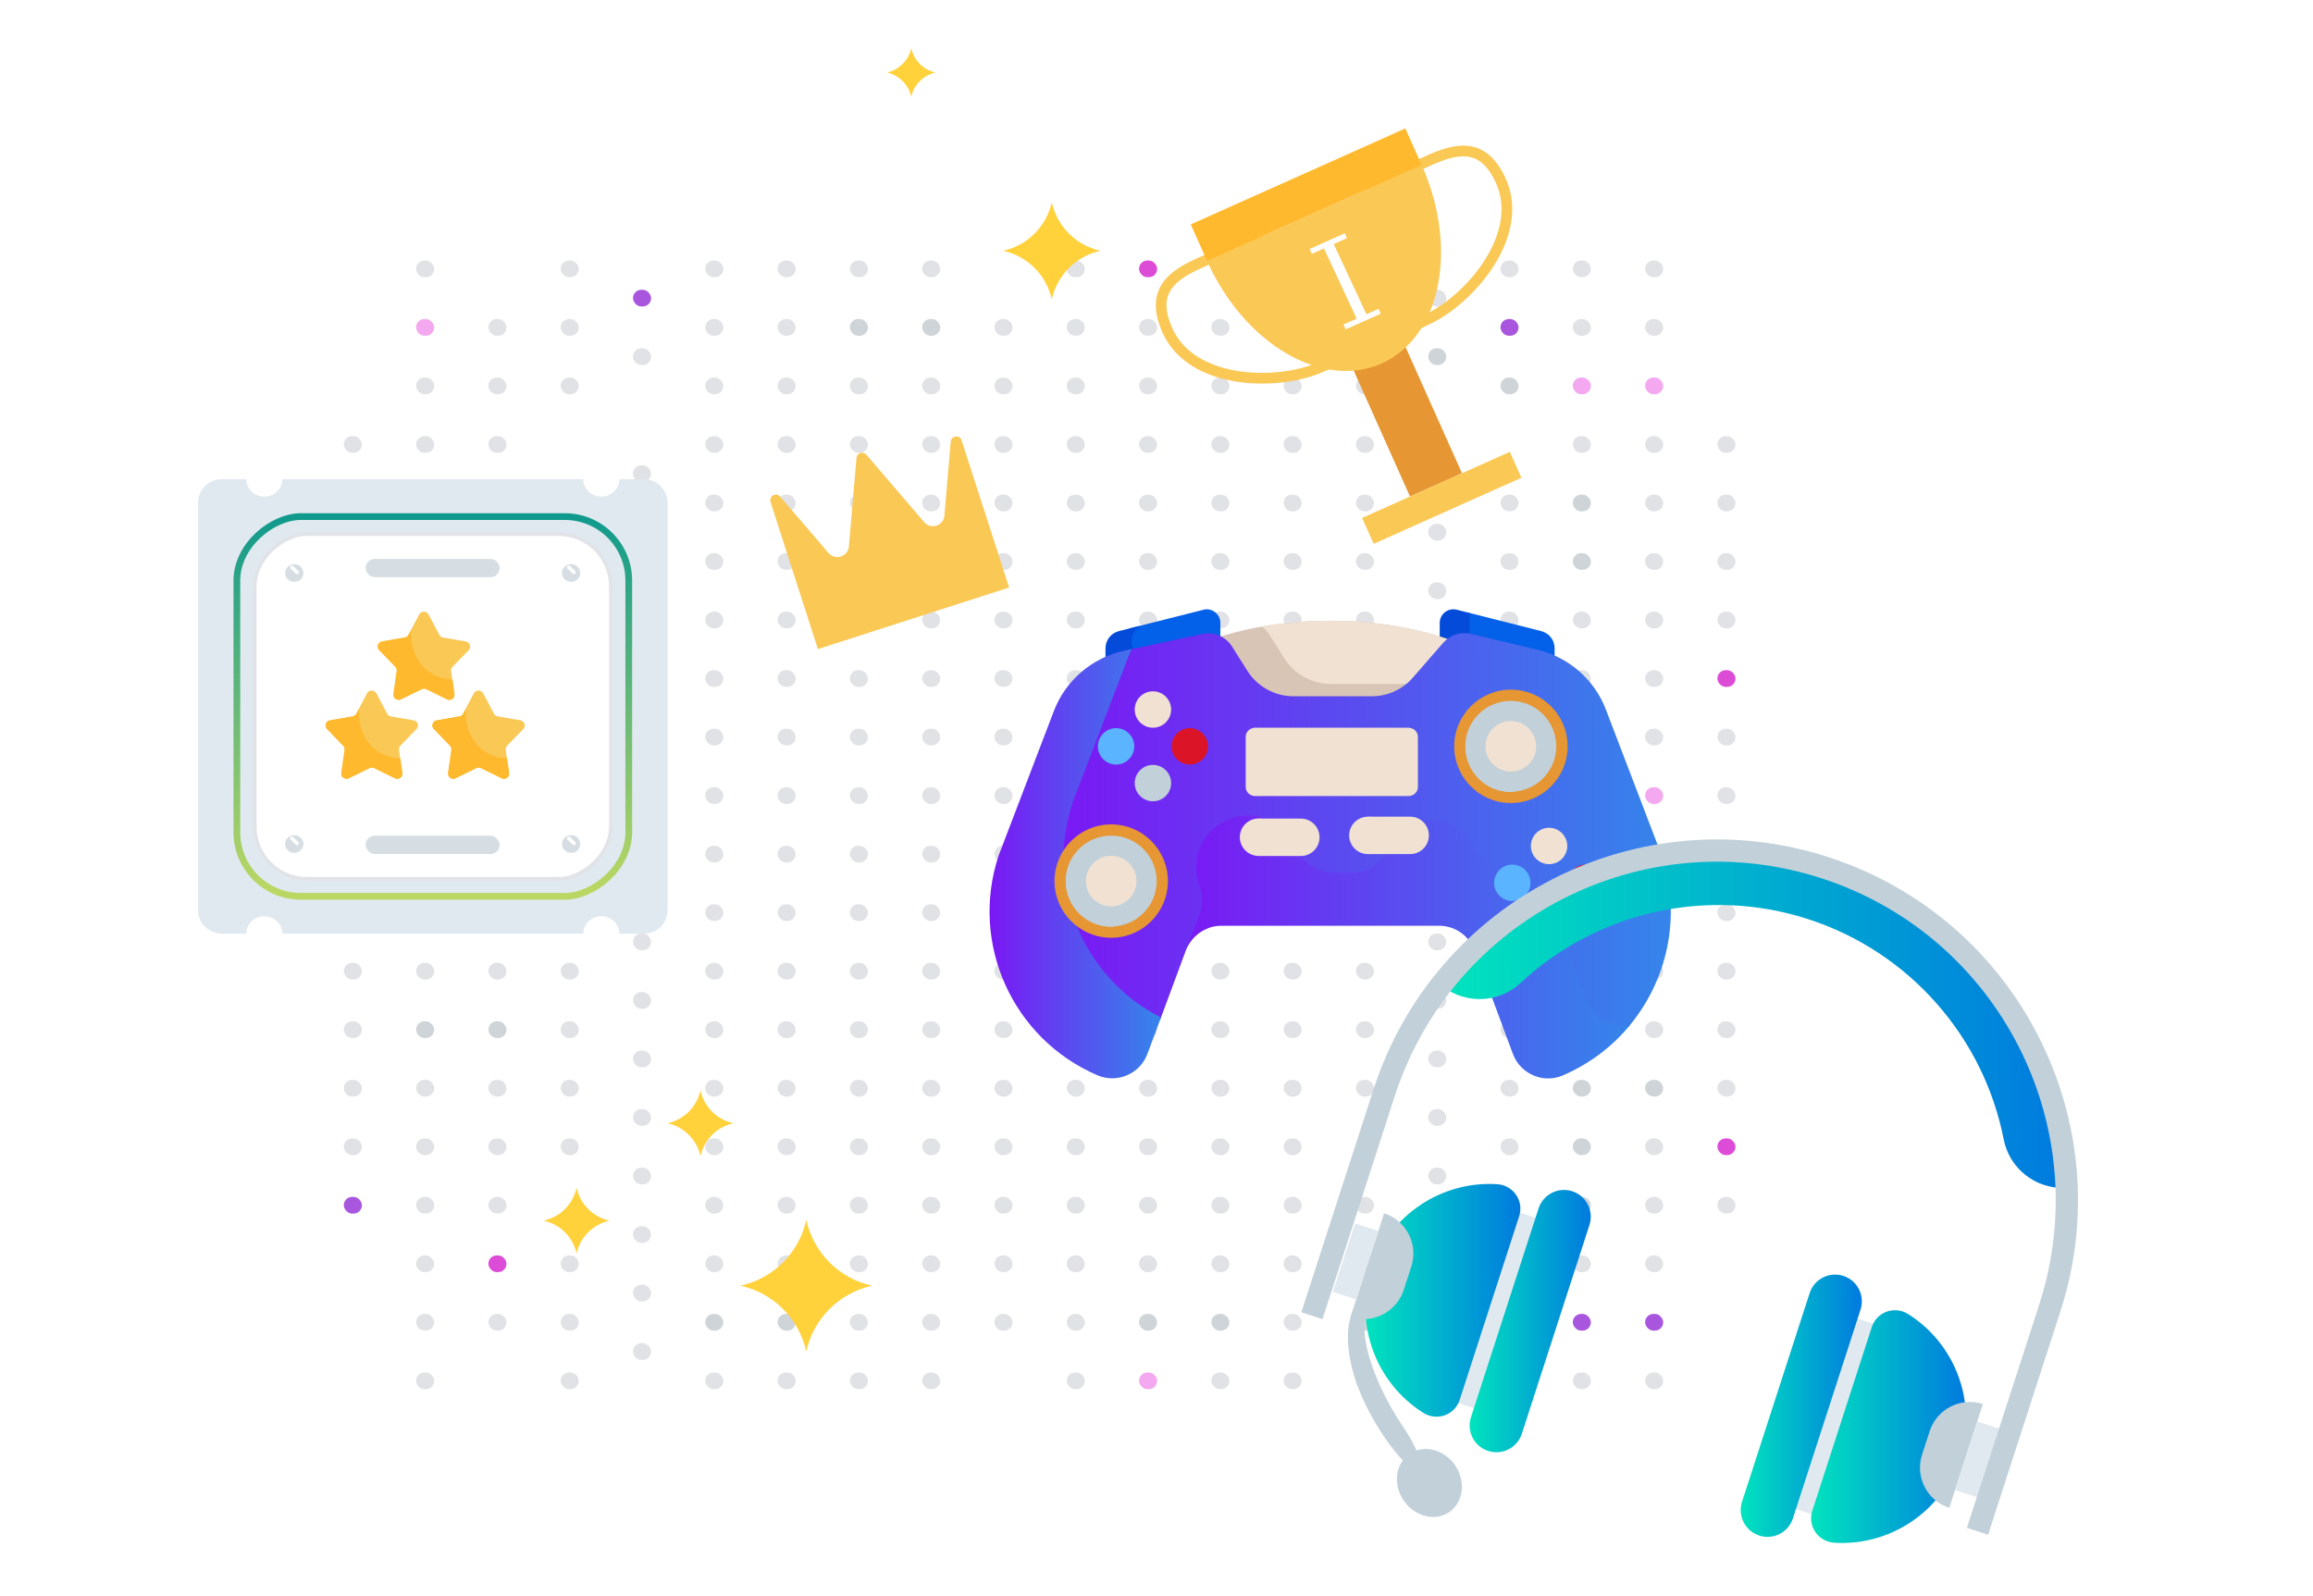 <svg width="432" height="298" viewBox="0 0 432 298" fill="none" xmlns="http://www.w3.org/2000/svg">
<rect x="64.213" y="81.451" width="3.376" height="3.123" rx="1.548" fill="#E1E2E5"/>
<rect x="64.213" y="92.379" width="3.376" height="3.123" rx="1.548" fill="#E1E2E5"/>
<rect x="64.213" y="103.309" width="3.376" height="3.123" rx="1.548" fill="#A856DE"/>
<rect x="64.213" y="114.234" width="3.376" height="3.123" rx="1.548" fill="#E1E2E5"/>
<rect x="64.213" y="125.168" width="3.376" height="3.123" rx="1.548" fill="#E1E2E5"/>
<rect x="64.213" y="136.096" width="3.376" height="3.123" rx="1.548" fill="#E1E2E5"/>
<rect x="64.213" y="147.029" width="3.376" height="3.123" rx="1.548" fill="#E1E2E5"/>
<rect x="64.213" y="157.961" width="3.376" height="3.123" rx="1.548" fill="#E1E2E5"/>
<rect x="64.213" y="168.891" width="3.376" height="3.123" rx="1.548" fill="#E1E2E5"/>
<rect x="64.213" y="179.82" width="3.376" height="3.123" rx="1.548" fill="#E1E2E5"/>
<rect x="64.213" y="190.75" width="3.376" height="3.123" rx="1.548" fill="#E1E2E5"/>
<rect x="64.213" y="201.678" width="3.376" height="3.123" rx="1.548" fill="#E1E2E5"/>
<rect x="64.213" y="212.613" width="3.376" height="3.123" rx="1.548" fill="#E1E2E5"/>
<rect x="64.213" y="223.539" width="3.376" height="3.123" rx="1.548" fill="#A856DE"/>
<rect x="77.715" y="48.654" width="3.376" height="3.123" rx="1.548" fill="#E1E2E5"/>
<rect x="77.715" y="59.584" width="3.376" height="3.123" rx="1.548" fill="#F3A8F0"/>
<rect x="77.715" y="70.514" width="3.376" height="3.123" rx="1.548" fill="#E1E2E5"/>
<rect x="77.715" y="81.451" width="3.376" height="3.123" rx="1.548" fill="#E1E2E5"/>
<rect x="77.715" y="92.379" width="3.376" height="3.123" rx="1.548" fill="#E1E2E5"/>
<rect x="77.715" y="103.309" width="3.376" height="3.123" rx="1.548" fill="#E1E2E5"/>
<rect x="77.715" y="114.234" width="3.376" height="3.123" rx="1.548" fill="#E1E2E5"/>
<rect x="77.715" y="125.168" width="3.376" height="3.123" rx="1.548" fill="#E1E2E5"/>
<rect x="77.715" y="136.096" width="3.376" height="3.123" rx="1.548" fill="#E1E2E5"/>
<rect x="77.715" y="147.029" width="3.376" height="3.123" rx="1.548" fill="#E1E2E5"/>
<rect x="77.715" y="157.961" width="3.376" height="3.123" rx="1.548" fill="#CED4D7"/>
<rect x="77.715" y="168.891" width="3.376" height="3.123" rx="1.548" fill="#E1E2E5"/>
<rect x="77.715" y="179.82" width="3.376" height="3.123" rx="1.548" fill="#E1E2E5"/>
<rect x="77.715" y="190.75" width="3.376" height="3.123" rx="1.548" fill="#CED4D7"/>
<rect x="77.715" y="201.678" width="3.376" height="3.123" rx="1.548" fill="#E1E2E5"/>
<rect x="77.715" y="212.613" width="3.376" height="3.123" rx="1.548" fill="#E1E2E5"/>
<rect x="77.715" y="223.539" width="3.376" height="3.123" rx="1.548" fill="#E1E2E5"/>
<rect x="77.715" y="234.471" width="3.376" height="3.123" rx="1.548" fill="#E1E2E5"/>
<rect x="77.715" y="245.398" width="3.376" height="3.123" rx="1.548" fill="#E1E2E5"/>
<rect x="77.715" y="256.332" width="3.376" height="3.123" rx="1.548" fill="#E1E2E5"/>
<rect x="91.218" y="59.584" width="3.376" height="3.123" rx="1.548" fill="#E1E2E5"/>
<rect x="91.218" y="70.514" width="3.376" height="3.123" rx="1.548" fill="#E1E2E5"/>
<rect x="91.218" y="81.451" width="3.376" height="3.123" rx="1.548" fill="#E1E2E5"/>
<rect x="91.218" y="92.379" width="3.376" height="3.123" rx="1.548" fill="#E1E2E5"/>
<rect x="91.218" y="103.309" width="3.376" height="3.123" rx="1.548" fill="#CED4D7"/>
<rect x="91.218" y="114.234" width="3.376" height="3.123" rx="1.548" fill="#E1E2E5"/>
<rect x="91.218" y="125.168" width="3.376" height="3.123" rx="1.548" fill="#E1E2E5"/>
<rect x="91.218" y="136.096" width="3.376" height="3.123" rx="1.548" fill="#CED4D7"/>
<rect x="91.218" y="147.029" width="3.376" height="3.123" rx="1.548" fill="#CED4D7"/>
<rect x="91.218" y="157.961" width="3.376" height="3.123" rx="1.548" fill="#E1E2E5"/>
<rect x="91.218" y="168.891" width="3.376" height="3.123" rx="1.548" fill="#E1E2E5"/>
<rect x="91.218" y="179.82" width="3.376" height="3.123" rx="1.548" fill="#E1E2E5"/>
<rect x="91.218" y="190.75" width="3.376" height="3.123" rx="1.548" fill="#CED4D7"/>
<rect x="91.218" y="201.678" width="3.376" height="3.123" rx="1.548" fill="#E1E2E5"/>
<rect x="91.218" y="212.613" width="3.376" height="3.123" rx="1.548" fill="#E1E2E5"/>
<rect x="91.218" y="223.539" width="3.376" height="3.123" rx="1.548" fill="#E1E2E5"/>
<rect x="91.218" y="234.471" width="3.376" height="3.123" rx="1.548" fill="#DC4CD7"/>
<rect x="91.218" y="245.398" width="3.376" height="3.123" rx="1.548" fill="#E1E2E5"/>
<rect x="104.718" y="48.654" width="3.376" height="3.123" rx="1.548" fill="#E1E2E5"/>
<rect x="104.718" y="59.584" width="3.376" height="3.123" rx="1.548" fill="#E1E2E5"/>
<rect x="104.718" y="70.514" width="3.376" height="3.123" rx="1.548" fill="#E1E2E5"/>
<rect x="104.718" y="92.379" width="3.376" height="3.123" rx="1.548" fill="#E1E2E5"/>
<rect x="104.718" y="103.309" width="3.376" height="3.123" rx="1.548" fill="#E1E2E5"/>
<rect x="104.718" y="114.234" width="3.376" height="3.123" rx="1.548" fill="#E1E2E5"/>
<rect x="104.718" y="125.168" width="3.376" height="3.123" rx="1.548" fill="#E1E2E5"/>
<rect x="104.718" y="136.096" width="3.376" height="3.123" rx="1.548" fill="#E1E2E5"/>
<rect x="104.718" y="147.029" width="3.376" height="3.123" rx="1.548" fill="#E1E2E5"/>
<rect x="104.718" y="157.961" width="3.376" height="3.123" rx="1.548" fill="#E1E2E5"/>
<rect x="104.718" y="168.891" width="3.376" height="3.123" rx="1.548" fill="#E1E2E5"/>
<rect x="104.718" y="179.82" width="3.376" height="3.123" rx="1.548" fill="#E1E2E5"/>
<rect x="104.718" y="190.75" width="3.376" height="3.123" rx="1.548" fill="#E1E2E5"/>
<rect x="104.718" y="201.678" width="3.376" height="3.123" rx="1.548" fill="#E1E2E5"/>
<rect x="104.718" y="212.613" width="3.376" height="3.123" rx="1.548" fill="#E1E2E5"/>
<rect x="104.718" y="234.471" width="3.376" height="3.123" rx="1.548" fill="#E1E2E5"/>
<rect x="104.718" y="245.398" width="3.376" height="3.123" rx="1.548" fill="#E1E2E5"/>
<rect x="104.718" y="256.332" width="3.376" height="3.123" rx="1.548" fill="#E1E2E5"/>
<rect x="118.225" y="54.121" width="3.376" height="3.123" rx="1.548" fill="#A856DE"/>
<rect x="118.225" y="65.049" width="3.376" height="3.123" rx="1.548" fill="#E1E2E5"/>
<rect x="118.225" y="86.91" width="3.376" height="3.123" rx="1.548" fill="#E1E2E5"/>
<rect x="118.225" y="97.844" width="3.376" height="3.123" rx="1.548" fill="#E1E2E5"/>
<rect x="118.225" y="108.77" width="3.376" height="3.123" rx="1.548" fill="#E1E2E5"/>
<rect x="118.225" y="119.701" width="3.376" height="3.123" rx="1.548" fill="#E1E2E5"/>
<rect x="118.225" y="130.629" width="3.376" height="3.123" rx="1.548" fill="#E1E2E5"/>
<rect x="118.225" y="141.561" width="3.376" height="3.123" rx="1.548" fill="#E1E2E5"/>
<rect x="118.225" y="152.492" width="3.376" height="3.123" rx="1.548" fill="#E1E2E5"/>
<rect x="118.225" y="163.424" width="3.376" height="3.123" rx="1.548" fill="#E1E2E5"/>
<rect x="118.225" y="174.354" width="3.376" height="3.123" rx="1.548" fill="#E1E2E5"/>
<rect x="118.225" y="185.285" width="3.376" height="3.123" rx="1.548" fill="#E1E2E5"/>
<rect x="118.225" y="196.213" width="3.376" height="3.123" rx="1.548" fill="#E1E2E5"/>
<rect x="118.225" y="207.146" width="3.376" height="3.123" rx="1.548" fill="#E1E2E5"/>
<rect x="118.225" y="218.076" width="3.376" height="3.123" rx="1.548" fill="#E1E2E5"/>
<rect x="118.225" y="229.008" width="3.376" height="3.123" rx="1.548" fill="#E1E2E5"/>
<rect x="118.225" y="239.938" width="3.376" height="3.123" rx="1.548" fill="#E1E2E5"/>
<rect x="118.225" y="250.865" width="3.376" height="3.123" rx="1.548" fill="#E1E2E5"/>
<rect x="131.72" y="48.654" width="3.376" height="3.123" rx="1.548" fill="#E1E2E5"/>
<rect x="131.72" y="59.584" width="3.376" height="3.123" rx="1.548" fill="#E1E2E5"/>
<rect x="131.72" y="70.514" width="3.376" height="3.123" rx="1.548" fill="#E1E2E5"/>
<rect x="131.72" y="81.451" width="3.376" height="3.123" rx="1.548" fill="#E1E2E5"/>
<rect x="131.72" y="92.379" width="3.376" height="3.123" rx="1.548" fill="#E1E2E5"/>
<rect x="131.72" y="103.309" width="3.376" height="3.123" rx="1.548" fill="#E1E2E5"/>
<rect x="131.72" y="114.234" width="3.376" height="3.123" rx="1.548" fill="#E1E2E5"/>
<rect x="131.72" y="125.168" width="3.376" height="3.123" rx="1.548" fill="#E1E2E5"/>
<rect x="131.72" y="136.096" width="3.376" height="3.123" rx="1.548" fill="#E1E2E5"/>
<rect x="131.72" y="147.029" width="3.376" height="3.123" rx="1.548" fill="#E1E2E5"/>
<rect x="131.72" y="157.961" width="3.376" height="3.123" rx="1.548" fill="#E1E2E5"/>
<rect x="131.72" y="168.891" width="3.376" height="3.123" rx="1.548" fill="#E1E2E5"/>
<rect x="131.72" y="179.82" width="3.376" height="3.123" rx="1.548" fill="#E1E2E5"/>
<rect x="131.72" y="190.75" width="3.376" height="3.123" rx="1.548" fill="#E1E2E5"/>
<rect x="131.72" y="201.678" width="3.376" height="3.123" rx="1.548" fill="#E1E2E5"/>
<rect x="131.72" y="212.613" width="3.376" height="3.123" rx="1.548" fill="#E1E2E5"/>
<rect x="131.72" y="223.539" width="3.376" height="3.123" rx="1.548" fill="#E1E2E5"/>
<rect x="131.72" y="234.471" width="3.376" height="3.123" rx="1.548" fill="#E1E2E5"/>
<rect x="131.72" y="245.398" width="3.376" height="3.123" rx="1.548" fill="#CED4D7"/>
<rect x="131.72" y="256.332" width="3.376" height="3.123" rx="1.548" fill="#E1E2E5"/>
<rect x="145.228" y="48.654" width="3.376" height="3.123" rx="1.548" fill="#E1E2E5"/>
<rect x="145.228" y="59.584" width="3.376" height="3.123" rx="1.548" fill="#E1E2E5"/>
<rect x="145.228" y="70.514" width="3.376" height="3.123" rx="1.548" fill="#E1E2E5"/>
<rect x="145.228" y="81.451" width="3.376" height="3.123" rx="1.548" fill="#E1E2E5"/>
<rect x="145.228" y="92.379" width="3.376" height="3.123" rx="1.548" fill="#E1E2E5"/>
<rect x="145.228" y="103.309" width="3.376" height="3.123" rx="1.548" fill="#E1E2E5"/>
<rect x="145.228" y="114.234" width="3.376" height="3.123" rx="1.548" fill="#E1E2E5"/>
<rect x="145.228" y="125.168" width="3.376" height="3.123" rx="1.548" fill="#E1E2E5"/>
<rect x="145.228" y="136.096" width="3.376" height="3.123" rx="1.548" fill="#E1E2E5"/>
<rect x="145.228" y="147.029" width="3.376" height="3.123" rx="1.548" fill="#E1E2E5"/>
<rect x="145.228" y="157.961" width="3.376" height="3.123" rx="1.548" fill="#E1E2E5"/>
<rect x="145.228" y="168.891" width="3.376" height="3.123" rx="1.548" fill="#E1E2E5"/>
<rect x="145.228" y="179.82" width="3.376" height="3.123" rx="1.548" fill="#E1E2E5"/>
<rect x="145.228" y="190.75" width="3.376" height="3.123" rx="1.548" fill="#E1E2E5"/>
<rect x="145.228" y="201.678" width="3.376" height="3.123" rx="1.548" fill="#E1E2E5"/>
<rect x="145.228" y="212.613" width="3.376" height="3.123" rx="1.548" fill="#E1E2E5"/>
<rect x="145.228" y="223.539" width="3.376" height="3.123" rx="1.548" fill="#E1E2E5"/>
<rect x="145.228" y="234.471" width="3.376" height="3.123" rx="1.548" fill="#E1E2E5"/>
<rect x="145.228" y="245.398" width="3.376" height="3.123" rx="1.548" fill="#CED4D7"/>
<rect x="145.228" y="256.332" width="3.376" height="3.123" rx="1.548" fill="#E1E2E5"/>
<rect x="158.728" y="48.654" width="3.376" height="3.123" rx="1.548" fill="#E1E2E5"/>
<rect x="158.728" y="59.584" width="3.376" height="3.123" rx="1.548" fill="#CED4D7"/>
<rect x="158.728" y="70.514" width="3.376" height="3.123" rx="1.548" fill="#E1E2E5"/>
<rect x="158.728" y="81.451" width="3.376" height="3.123" rx="1.548" fill="#E1E2E5"/>
<rect x="158.728" y="92.379" width="3.376" height="3.123" rx="1.548" fill="#E1E2E5"/>
<rect x="158.728" y="103.309" width="3.376" height="3.123" rx="1.548" fill="#E1E2E5"/>
<rect x="158.728" y="114.234" width="3.376" height="3.123" rx="1.548" fill="#E1E2E5"/>
<rect x="158.728" y="125.168" width="3.376" height="3.123" rx="1.548" fill="#E1E2E5"/>
<rect x="158.728" y="136.096" width="3.376" height="3.123" rx="1.548" fill="#E1E2E5"/>
<rect x="158.728" y="147.029" width="3.376" height="3.123" rx="1.548" fill="#E1E2E5"/>
<rect x="158.728" y="157.961" width="3.376" height="3.123" rx="1.548" fill="#E1E2E5"/>
<rect x="158.728" y="168.891" width="3.376" height="3.123" rx="1.548" fill="#E1E2E5"/>
<rect x="158.728" y="179.82" width="3.376" height="3.123" rx="1.548" fill="#E1E2E5"/>
<rect x="158.728" y="190.75" width="3.376" height="3.123" rx="1.548" fill="#E1E2E5"/>
<rect x="158.728" y="201.678" width="3.376" height="3.123" rx="1.548" fill="#E1E2E5"/>
<rect x="158.728" y="212.613" width="3.376" height="3.123" rx="1.548" fill="#E1E2E5"/>
<rect x="158.728" y="223.539" width="3.376" height="3.123" rx="1.548" fill="#E1E2E5"/>
<rect x="158.728" y="234.471" width="3.376" height="3.123" rx="1.548" fill="#E1E2E5"/>
<rect x="158.728" y="245.398" width="3.376" height="3.123" rx="1.548" fill="#E1E2E5"/>
<rect x="158.728" y="256.332" width="3.376" height="3.123" rx="1.548" fill="#E1E2E5"/>
<rect x="172.23" y="48.654" width="3.376" height="3.123" rx="1.548" fill="#E1E2E5"/>
<rect x="172.23" y="59.584" width="3.376" height="3.123" rx="1.548" fill="#CED4D7"/>
<rect x="172.23" y="70.514" width="3.376" height="3.123" rx="1.548" fill="#E1E2E5"/>
<rect x="172.23" y="81.451" width="3.376" height="3.123" rx="1.548" fill="#E1E2E5"/>
<rect x="172.23" y="92.379" width="3.376" height="3.123" rx="1.548" fill="#E1E2E5"/>
<rect x="172.23" y="103.309" width="3.376" height="3.123" rx="1.548" fill="#E1E2E5"/>
<rect x="172.23" y="114.234" width="3.376" height="3.123" rx="1.548" fill="#E1E2E5"/>
<rect x="172.23" y="125.168" width="3.376" height="3.123" rx="1.548" fill="#E1E2E5"/>
<rect x="172.23" y="136.096" width="3.376" height="3.123" rx="1.548" fill="#E1E2E5"/>
<rect x="172.23" y="147.029" width="3.376" height="3.123" rx="1.548" fill="#E1E2E5"/>
<rect x="172.23" y="157.961" width="3.376" height="3.123" rx="1.548" fill="#E1E2E5"/>
<rect x="172.23" y="168.891" width="3.376" height="3.123" rx="1.548" fill="#E1E2E5"/>
<rect x="172.23" y="179.82" width="3.376" height="3.123" rx="1.548" fill="#E1E2E5"/>
<rect x="172.23" y="190.75" width="3.376" height="3.123" rx="1.548" fill="#E1E2E5"/>
<rect x="172.23" y="201.678" width="3.376" height="3.123" rx="1.548" fill="#E1E2E5"/>
<rect x="172.23" y="212.613" width="3.376" height="3.123" rx="1.548" fill="#E1E2E5"/>
<rect x="172.23" y="223.539" width="3.376" height="3.123" rx="1.548" fill="#E1E2E5"/>
<rect x="172.23" y="234.471" width="3.376" height="3.123" rx="1.548" fill="#E1E2E5"/>
<rect x="172.23" y="245.398" width="3.376" height="3.123" rx="1.548" fill="#E1E2E5"/>
<rect x="172.23" y="256.332" width="3.376" height="3.123" rx="1.548" fill="#E1E2E5"/>
<rect x="185.732" y="59.584" width="3.376" height="3.123" rx="1.548" fill="#E1E2E5"/>
<rect x="185.732" y="70.514" width="3.376" height="3.123" rx="1.548" fill="#E1E2E5"/>
<rect x="185.732" y="81.451" width="3.376" height="3.123" rx="1.548" fill="#E1E2E5"/>
<rect x="185.732" y="92.379" width="3.376" height="3.123" rx="1.548" fill="#E1E2E5"/>
<rect x="185.732" y="103.309" width="3.376" height="3.123" rx="1.548" fill="#E1E2E5"/>
<rect x="185.732" y="114.234" width="3.376" height="3.123" rx="1.548" fill="#E1E2E5"/>
<rect x="185.732" y="125.168" width="3.376" height="3.123" rx="1.548" fill="#E1E2E5"/>
<rect x="185.732" y="136.096" width="3.376" height="3.123" rx="1.548" fill="#E1E2E5"/>
<rect x="185.732" y="147.029" width="3.376" height="3.123" rx="1.548" fill="#E1E2E5"/>
<rect x="185.732" y="157.961" width="3.376" height="3.123" rx="1.548" fill="#E1E2E5"/>
<rect x="185.732" y="168.891" width="3.376" height="3.123" rx="1.548" fill="#E1E2E5"/>
<rect x="185.732" y="179.82" width="3.376" height="3.123" rx="1.548" fill="#E1E2E5"/>
<rect x="185.732" y="190.75" width="3.376" height="3.123" rx="1.548" fill="#E1E2E5"/>
<rect x="185.732" y="201.678" width="3.376" height="3.123" rx="1.548" fill="#E1E2E5"/>
<rect x="185.732" y="212.613" width="3.376" height="3.123" rx="1.548" fill="#E1E2E5"/>
<rect x="185.732" y="223.539" width="3.376" height="3.123" rx="1.548" fill="#E1E2E5"/>
<rect x="185.732" y="234.471" width="3.376" height="3.123" rx="1.548" fill="#E1E2E5"/>
<rect x="185.732" y="245.398" width="3.376" height="3.123" rx="1.548" fill="#E1E2E5"/>
<rect x="199.235" y="48.654" width="3.376" height="3.123" rx="1.548" fill="#E1E2E5"/>
<rect x="199.235" y="59.584" width="3.376" height="3.123" rx="1.548" fill="#E1E2E5"/>
<rect x="199.235" y="70.514" width="3.376" height="3.123" rx="1.548" fill="#E1E2E5"/>
<rect x="199.235" y="81.451" width="3.376" height="3.123" rx="1.548" fill="#E1E2E5"/>
<rect x="199.235" y="92.379" width="3.376" height="3.123" rx="1.548" fill="#E1E2E5"/>
<rect x="199.235" y="103.309" width="3.376" height="3.123" rx="1.548" fill="#E1E2E5"/>
<rect x="199.235" y="114.234" width="3.376" height="3.123" rx="1.548" fill="#E1E2E5"/>
<rect x="199.235" y="125.168" width="3.376" height="3.123" rx="1.548" fill="#E1E2E5"/>
<rect x="199.235" y="136.096" width="3.376" height="3.123" rx="1.548" fill="#E1E2E5"/>
<rect x="199.235" y="147.029" width="3.376" height="3.123" rx="1.548" fill="#E1E2E5"/>
<rect x="199.235" y="157.961" width="3.376" height="3.123" rx="1.548" fill="#E1E2E5"/>
<rect x="199.235" y="168.891" width="3.376" height="3.123" rx="1.548" fill="#E1E2E5"/>
<rect x="199.235" y="179.82" width="3.376" height="3.123" rx="1.548" fill="#E1E2E5"/>
<rect x="199.235" y="190.75" width="3.376" height="3.123" rx="1.548" fill="#E1E2E5"/>
<rect x="199.235" y="201.678" width="3.376" height="3.123" rx="1.548" fill="#E1E2E5"/>
<rect x="199.235" y="212.613" width="3.376" height="3.123" rx="1.548" fill="#E1E2E5"/>
<rect x="199.235" y="223.539" width="3.376" height="3.123" rx="1.548" fill="#E1E2E5"/>
<rect x="199.235" y="234.471" width="3.376" height="3.123" rx="1.548" fill="#E1E2E5"/>
<rect x="199.235" y="245.398" width="3.376" height="3.123" rx="1.548" fill="#E1E2E5"/>
<rect x="199.235" y="256.332" width="3.376" height="3.123" rx="1.548" fill="#E1E2E5"/>
<rect x="212.741" y="48.654" width="3.376" height="3.123" rx="1.548" fill="#DC4CD7"/>
<rect x="212.741" y="59.584" width="3.376" height="3.123" rx="1.548" fill="#E1E2E5"/>
<rect x="212.741" y="70.514" width="3.376" height="3.123" rx="1.548" fill="#E1E2E5"/>
<rect x="212.741" y="81.451" width="3.376" height="3.123" rx="1.548" fill="#E1E2E5"/>
<rect x="212.741" y="92.379" width="3.376" height="3.123" rx="1.548" fill="#E1E2E5"/>
<rect x="212.741" y="103.309" width="3.376" height="3.123" rx="1.548" fill="#E1E2E5"/>
<rect x="212.741" y="114.234" width="3.376" height="3.123" rx="1.548" fill="#E1E2E5"/>
<rect x="212.741" y="125.168" width="3.376" height="3.123" rx="1.548" fill="#E1E2E5"/>
<rect x="212.741" y="136.096" width="3.376" height="3.123" rx="1.548" fill="#E1E2E5"/>
<rect x="212.741" y="147.029" width="3.376" height="3.123" rx="1.548" fill="#E1E2E5"/>
<rect x="212.741" y="157.961" width="3.376" height="3.123" rx="1.548" fill="#E1E2E5"/>
<rect x="212.741" y="168.891" width="3.376" height="3.123" rx="1.548" fill="#E1E2E5"/>
<rect x="212.741" y="179.82" width="3.376" height="3.123" rx="1.548" fill="#E1E2E5"/>
<rect x="212.741" y="190.75" width="3.376" height="3.123" rx="1.548" fill="#E1E2E5"/>
<rect x="212.741" y="201.678" width="3.376" height="3.123" rx="1.548" fill="#E1E2E5"/>
<rect x="212.741" y="212.613" width="3.376" height="3.123" rx="1.548" fill="#E1E2E5"/>
<rect x="212.741" y="223.539" width="3.376" height="3.123" rx="1.548" fill="#E1E2E5"/>
<rect x="212.741" y="234.471" width="3.376" height="3.123" rx="1.548" fill="#E1E2E5"/>
<rect x="212.741" y="245.398" width="3.376" height="3.123" rx="1.548" fill="#CED4D7"/>
<rect x="212.741" y="256.332" width="3.376" height="3.123" rx="1.548" fill="#F3A8F0"/>
<rect x="226.243" y="48.654" width="3.376" height="3.123" rx="1.548" fill="#E1E2E5"/>
<rect x="226.243" y="59.584" width="3.376" height="3.123" rx="1.548" fill="#E1E2E5"/>
<rect x="226.243" y="70.514" width="3.376" height="3.123" rx="1.548" fill="#E1E2E5"/>
<rect x="226.243" y="81.451" width="3.376" height="3.123" rx="1.548" fill="#E1E2E5"/>
<rect x="226.243" y="92.379" width="3.376" height="3.123" rx="1.548" fill="#E1E2E5"/>
<rect x="226.243" y="103.309" width="3.376" height="3.123" rx="1.548" fill="#E1E2E5"/>
<rect x="226.243" y="114.234" width="3.376" height="3.123" rx="1.548" fill="#E1E2E5"/>
<rect x="226.243" y="125.168" width="3.376" height="3.123" rx="1.548" fill="#E1E2E5"/>
<rect x="226.243" y="136.096" width="3.376" height="3.123" rx="1.548" fill="#E1E2E5"/>
<rect x="226.243" y="147.029" width="3.376" height="3.123" rx="1.548" fill="#E1E2E5"/>
<rect x="226.243" y="157.961" width="3.376" height="3.123" rx="1.548" fill="#E1E2E5"/>
<rect x="226.243" y="168.891" width="3.376" height="3.123" rx="1.548" fill="#E1E2E5"/>
<rect x="226.243" y="179.82" width="3.376" height="3.123" rx="1.548" fill="#E1E2E5"/>
<rect x="226.243" y="190.75" width="3.376" height="3.123" rx="1.548" fill="#E1E2E5"/>
<rect x="226.243" y="201.678" width="3.376" height="3.123" rx="1.548" fill="#E1E2E5"/>
<rect x="226.243" y="212.613" width="3.376" height="3.123" rx="1.548" fill="#E1E2E5"/>
<rect x="226.243" y="223.539" width="3.376" height="3.123" rx="1.548" fill="#E1E2E5"/>
<rect x="226.243" y="234.471" width="3.376" height="3.123" rx="1.548" fill="#E1E2E5"/>
<rect x="226.243" y="245.398" width="3.376" height="3.123" rx="1.548" fill="#CED4D7"/>
<rect x="226.243" y="256.332" width="3.376" height="3.123" rx="1.548" fill="#E1E2E5"/>
<rect x="239.742" y="48.654" width="3.376" height="3.123" rx="1.548" fill="#E1E2E5"/>
<rect x="239.742" y="59.584" width="3.376" height="3.123" rx="1.548" fill="#CED4D7"/>
<rect x="239.742" y="70.514" width="3.376" height="3.123" rx="1.548" fill="#E1E2E5"/>
<rect x="239.742" y="81.451" width="3.376" height="3.123" rx="1.548" fill="#E1E2E5"/>
<rect x="239.742" y="92.379" width="3.376" height="3.123" rx="1.548" fill="#E1E2E5"/>
<rect x="239.742" y="103.309" width="3.376" height="3.123" rx="1.548" fill="#E1E2E5"/>
<rect x="239.742" y="114.234" width="3.376" height="3.123" rx="1.548" fill="#E1E2E5"/>
<rect x="239.742" y="125.168" width="3.376" height="3.123" rx="1.548" fill="#E1E2E5"/>
<rect x="239.742" y="136.096" width="3.376" height="3.123" rx="1.548" fill="#E1E2E5"/>
<rect x="239.742" y="147.029" width="3.376" height="3.123" rx="1.548" fill="#E1E2E5"/>
<rect x="239.742" y="157.961" width="3.376" height="3.123" rx="1.548" fill="#E1E2E5"/>
<rect x="239.742" y="168.891" width="3.376" height="3.123" rx="1.548" fill="#E1E2E5"/>
<rect x="239.742" y="179.82" width="3.376" height="3.123" rx="1.548" fill="#E1E2E5"/>
<rect x="239.742" y="190.75" width="3.376" height="3.123" rx="1.548" fill="#E1E2E5"/>
<rect x="239.742" y="201.678" width="3.376" height="3.123" rx="1.548" fill="#E1E2E5"/>
<rect x="239.742" y="212.613" width="3.376" height="3.123" rx="1.548" fill="#E1E2E5"/>
<rect x="239.742" y="223.539" width="3.376" height="3.123" rx="1.548" fill="#E1E2E5"/>
<rect x="239.742" y="234.471" width="3.376" height="3.123" rx="1.548" fill="#E1E2E5"/>
<rect x="239.742" y="245.398" width="3.376" height="3.123" rx="1.548" fill="#E1E2E5"/>
<rect x="239.742" y="256.332" width="3.376" height="3.123" rx="1.548" fill="#E1E2E5"/>
<rect x="253.248" y="48.654" width="3.376" height="3.123" rx="1.548" fill="#E1E2E5"/>
<rect x="253.248" y="59.584" width="3.376" height="3.123" rx="1.548" fill="#E1E2E5"/>
<rect x="253.248" y="70.514" width="3.376" height="3.123" rx="1.548" fill="#E1E2E5"/>
<rect x="253.248" y="81.451" width="3.376" height="3.123" rx="1.548" fill="#E1E2E5"/>
<rect x="253.248" y="92.379" width="3.376" height="3.123" rx="1.548" fill="#E1E2E5"/>
<rect x="253.248" y="103.309" width="3.376" height="3.123" rx="1.548" fill="#E1E2E5"/>
<rect x="253.248" y="114.234" width="3.376" height="3.123" rx="1.548" fill="#E1E2E5"/>
<rect x="253.248" y="125.168" width="3.376" height="3.123" rx="1.548" fill="#E1E2E5"/>
<rect x="253.248" y="136.096" width="3.376" height="3.123" rx="1.548" fill="#E1E2E5"/>
<rect x="253.248" y="147.029" width="3.376" height="3.123" rx="1.548" fill="#E1E2E5"/>
<rect x="253.248" y="157.961" width="3.376" height="3.123" rx="1.548" fill="#E1E2E5"/>
<rect x="253.248" y="168.891" width="3.376" height="3.123" rx="1.548" fill="#E1E2E5"/>
<rect x="253.248" y="179.82" width="3.376" height="3.123" rx="1.548" fill="#E1E2E5"/>
<rect x="253.248" y="190.75" width="3.376" height="3.123" rx="1.548" fill="#E1E2E5"/>
<rect x="253.248" y="201.678" width="3.376" height="3.123" rx="1.548" fill="#E1E2E5"/>
<rect x="253.248" y="212.613" width="3.376" height="3.123" rx="1.548" fill="#E1E2E5"/>
<rect x="253.248" y="223.539" width="3.376" height="3.123" rx="1.548" fill="#E1E2E5"/>
<rect x="253.248" y="234.471" width="3.376" height="3.123" rx="1.548" fill="#E1E2E5"/>
<rect x="253.248" y="245.398" width="3.376" height="3.123" rx="1.548" fill="#CED4D7"/>
<rect x="253.248" y="256.332" width="3.376" height="3.123" rx="1.548" fill="#E1E2E5"/>
<rect x="266.746" y="54.121" width="3.376" height="3.123" rx="1.548" fill="#E1E2E5"/>
<rect x="266.746" y="65.049" width="3.376" height="3.123" rx="1.548" fill="#CED4D7"/>
<rect x="266.746" y="86.91" width="3.376" height="3.123" rx="1.548" fill="#E1E2E5"/>
<rect x="266.746" y="97.844" width="3.376" height="3.123" rx="1.548" fill="#E1E2E5"/>
<rect x="266.746" y="108.77" width="3.376" height="3.123" rx="1.548" fill="#E1E2E5"/>
<rect x="266.746" y="119.701" width="3.376" height="3.123" rx="1.548" fill="#E1E2E5"/>
<rect x="266.746" y="130.629" width="3.376" height="3.123" rx="1.548" fill="#E1E2E5"/>
<rect x="266.746" y="141.561" width="3.376" height="3.123" rx="1.548" fill="#E1E2E5"/>
<rect x="266.746" y="152.492" width="3.376" height="3.123" rx="1.548" fill="#E1E2E5"/>
<rect x="266.746" y="163.424" width="3.376" height="3.123" rx="1.548" fill="#E1E2E5"/>
<rect x="266.746" y="174.354" width="3.376" height="3.123" rx="1.548" fill="#E1E2E5"/>
<rect x="266.746" y="185.285" width="3.376" height="3.123" rx="1.548" fill="#E1E2E5"/>
<rect x="266.746" y="196.213" width="3.376" height="3.123" rx="1.548" fill="#E1E2E5"/>
<rect x="266.746" y="207.146" width="3.376" height="3.123" rx="1.548" fill="#E1E2E5"/>
<rect x="266.746" y="218.076" width="3.376" height="3.123" rx="1.548" fill="#E1E2E5"/>
<rect x="266.746" y="229.008" width="3.376" height="3.123" rx="1.548" fill="#E1E2E5"/>
<rect x="266.746" y="239.938" width="3.376" height="3.123" rx="1.548" fill="#CED4D7"/>
<rect x="266.746" y="250.865" width="3.376" height="3.123" rx="1.548" fill="#E1E2E5"/>
<rect x="280.247" y="48.654" width="3.376" height="3.123" rx="1.548" fill="#E1E2E5"/>
<rect x="280.247" y="59.584" width="3.376" height="3.123" rx="1.548" fill="#A856DE"/>
<rect x="280.247" y="70.514" width="3.376" height="3.123" rx="1.548" fill="#CED4D7"/>
<rect x="280.247" y="92.379" width="3.376" height="3.123" rx="1.548" fill="#E1E2E5"/>
<rect x="280.247" y="103.309" width="3.376" height="3.123" rx="1.548" fill="#E1E2E5"/>
<rect x="280.247" y="114.234" width="3.376" height="3.123" rx="1.548" fill="#E1E2E5"/>
<rect x="280.247" y="125.168" width="3.376" height="3.123" rx="1.548" fill="#E1E2E5"/>
<rect x="280.247" y="136.096" width="3.376" height="3.123" rx="1.548" fill="#E1E2E5"/>
<rect x="280.247" y="147.029" width="3.376" height="3.123" rx="1.548" fill="#E1E2E5"/>
<rect x="280.247" y="157.961" width="3.376" height="3.123" rx="1.548" fill="#E1E2E5"/>
<rect x="280.247" y="168.891" width="3.376" height="3.123" rx="1.548" fill="#E1E2E5"/>
<rect x="280.247" y="179.82" width="3.376" height="3.123" rx="1.548" fill="#E1E2E5"/>
<rect x="280.247" y="190.75" width="3.376" height="3.123" rx="1.548" fill="#E1E2E5"/>
<rect x="280.247" y="201.678" width="3.376" height="3.123" rx="1.548" fill="#E1E2E5"/>
<rect x="280.247" y="212.613" width="3.376" height="3.123" rx="1.548" fill="#E1E2E5"/>
<rect x="280.247" y="234.471" width="3.376" height="3.123" rx="1.548" fill="#E1E2E5"/>
<rect x="280.247" y="245.398" width="3.376" height="3.123" rx="1.548" fill="#E1E2E5"/>
<rect x="280.247" y="256.332" width="3.376" height="3.123" rx="1.548" fill="#E1E2E5"/>
<rect x="293.752" y="48.654" width="3.376" height="3.123" rx="1.548" fill="#E1E2E5"/>
<rect x="293.752" y="59.584" width="3.376" height="3.123" rx="1.548" fill="#E1E2E5"/>
<rect x="293.752" y="70.514" width="3.376" height="3.123" rx="1.548" fill="#F3A8F0"/>
<rect x="293.752" y="81.451" width="3.376" height="3.123" rx="1.548" fill="#E1E2E5"/>
<rect x="293.752" y="92.379" width="3.376" height="3.123" rx="1.548" fill="#CED4D7"/>
<rect x="293.752" y="103.309" width="3.376" height="3.123" rx="1.548" fill="#CED4D7"/>
<rect x="293.752" y="114.234" width="3.376" height="3.123" rx="1.548" fill="#E1E2E5"/>
<rect x="293.752" y="125.168" width="3.376" height="3.123" rx="1.548" fill="#E1E2E5"/>
<rect x="293.752" y="136.096" width="3.376" height="3.123" rx="1.548" fill="#CED4D7"/>
<rect x="293.752" y="147.029" width="3.376" height="3.123" rx="1.548" fill="#F3A8F0"/>
<rect x="293.752" y="157.961" width="3.376" height="3.123" rx="1.548" fill="#CED4D7"/>
<rect x="293.752" y="168.891" width="3.376" height="3.123" rx="1.548" fill="#E1E2E5"/>
<rect x="293.752" y="179.82" width="3.376" height="3.123" rx="1.548" fill="#E1E2E5"/>
<rect x="293.752" y="190.75" width="3.376" height="3.123" rx="1.548" fill="#E1E2E5"/>
<rect x="293.752" y="201.678" width="3.376" height="3.123" rx="1.548" fill="#CED4D7"/>
<rect x="293.752" y="212.613" width="3.376" height="3.123" rx="1.548" fill="#CED4D7"/>
<rect x="293.752" y="223.539" width="3.376" height="3.123" rx="1.548" fill="#CED4D7"/>
<rect x="293.752" y="234.471" width="3.376" height="3.123" rx="1.548" fill="#E1E2E5"/>
<rect x="293.752" y="245.398" width="3.376" height="3.123" rx="1.548" fill="#A856DE"/>
<rect x="293.752" y="256.332" width="3.376" height="3.123" rx="1.548" fill="#E1E2E5"/>
<rect x="307.257" y="48.654" width="3.376" height="3.123" rx="1.548" fill="#E1E2E5"/>
<rect x="307.257" y="59.584" width="3.376" height="3.123" rx="1.548" fill="#E1E2E5"/>
<rect x="307.257" y="70.514" width="3.376" height="3.123" rx="1.548" fill="#F3A8F0"/>
<rect x="307.257" y="81.451" width="3.376" height="3.123" rx="1.548" fill="#E1E2E5"/>
<rect x="307.257" y="92.379" width="3.376" height="3.123" rx="1.548" fill="#E1E2E5"/>
<rect x="307.257" y="103.309" width="3.376" height="3.123" rx="1.548" fill="#E1E2E5"/>
<rect x="307.257" y="114.234" width="3.376" height="3.123" rx="1.548" fill="#E1E2E5"/>
<rect x="307.257" y="125.168" width="3.376" height="3.123" rx="1.548" fill="#E1E2E5"/>
<rect x="307.257" y="136.096" width="3.376" height="3.123" rx="1.548" fill="#E1E2E5"/>
<rect x="307.257" y="147.029" width="3.376" height="3.123" rx="1.548" fill="#F3A8F0"/>
<rect x="307.257" y="157.961" width="3.376" height="3.123" rx="1.548" fill="#E1E2E5"/>
<rect x="307.257" y="168.891" width="3.376" height="3.123" rx="1.548" fill="#E1E2E5"/>
<rect x="307.257" y="179.82" width="3.376" height="3.123" rx="1.548" fill="#E1E2E5"/>
<rect x="307.257" y="190.75" width="3.376" height="3.123" rx="1.548" fill="#E1E2E5"/>
<rect x="307.257" y="201.678" width="3.376" height="3.123" rx="1.548" fill="#CED4D7"/>
<rect x="307.257" y="212.613" width="3.376" height="3.123" rx="1.548" fill="#E1E2E5"/>
<rect x="307.257" y="223.539" width="3.376" height="3.123" rx="1.548" fill="#E1E2E5"/>
<rect x="307.257" y="234.471" width="3.376" height="3.123" rx="1.548" fill="#E1E2E5"/>
<rect x="307.257" y="245.398" width="3.376" height="3.123" rx="1.548" fill="#A856DE"/>
<rect x="307.257" y="256.332" width="3.376" height="3.123" rx="1.548" fill="#E1E2E5"/>
<rect x="320.759" y="81.451" width="3.376" height="3.123" rx="1.548" fill="#E1E2E5"/>
<rect x="320.759" y="92.379" width="3.376" height="3.123" rx="1.548" fill="#E1E2E5"/>
<rect x="320.759" y="103.309" width="3.376" height="3.123" rx="1.548" fill="#E1E2E5"/>
<rect x="320.759" y="114.234" width="3.376" height="3.123" rx="1.548" fill="#E1E2E5"/>
<rect x="320.759" y="125.168" width="3.376" height="3.123" rx="1.548" fill="#DC4CD7"/>
<rect x="320.759" y="136.096" width="3.376" height="3.123" rx="1.548" fill="#E1E2E5"/>
<rect x="320.759" y="147.029" width="3.376" height="3.123" rx="1.548" fill="#E1E2E5"/>
<rect x="320.759" y="157.961" width="3.376" height="3.123" rx="1.548" fill="#E1E2E5"/>
<rect x="320.759" y="168.891" width="3.376" height="3.123" rx="1.548" fill="#E1E2E5"/>
<rect x="320.759" y="179.82" width="3.376" height="3.123" rx="1.548" fill="#E1E2E5"/>
<rect x="320.759" y="190.75" width="3.376" height="3.123" rx="1.548" fill="#E1E2E5"/>
<rect x="320.759" y="201.678" width="3.376" height="3.123" rx="1.548" fill="#E1E2E5"/>
<rect x="320.759" y="212.613" width="3.376" height="3.123" rx="1.548" fill="#DC4CD7"/>
<rect x="320.759" y="223.539" width="3.376" height="3.123" rx="1.548" fill="#E1E2E5"/>
<path fill-rule="evenodd" clip-rule="evenodd" d="M120.177 89.49C122.66 89.49 124.673 91.44 124.673 93.844L124.673 170.041C124.673 172.445 122.66 174.395 120.177 174.395L115.681 174.395C115.681 172.591 114.171 171.129 112.309 171.129C110.446 171.129 108.937 172.591 108.937 174.395L52.737 174.395C52.737 172.591 51.227 171.129 49.364 171.129C47.502 171.129 45.992 172.591 45.992 174.395L41.496 174.395C39.013 174.395 37.001 172.445 37.001 170.041L37.001 93.844C37.001 91.44 39.013 89.49 41.496 89.49L45.992 89.49C45.992 91.294 47.502 92.756 49.364 92.756C51.227 92.756 52.736 91.294 52.736 89.49L108.937 89.49C108.937 91.294 110.446 92.756 112.309 92.756C114.171 92.756 115.681 91.294 115.681 89.49L120.177 89.49Z" fill="#E0E9EF"/>
<rect x="117.434" y="96.482" width="70.923" height="73.194" rx="11.952" transform="rotate(90 117.434 96.482)" fill="#E0E9EF" stroke="url(#paint0_linear_4671_14781)" stroke-width="1.258"/>
<rect x="114.069" y="99.772" width="64.346" height="66.464" rx="9.75" transform="rotate(90 114.069 99.772)" fill="white" stroke="#E1E3E8" stroke-width="0.629"/>
<g filter="url(#filter0_i_4671_14781)">
<ellipse cx="106.668" cy="106.386" rx="1.658" ry="1.712" transform="rotate(90 106.668 106.386)" fill="#D6DEE4"/>
</g>
<path d="M105.989 105.719C106.123 105.589 106.34 105.589 106.474 105.719L107.442 106.656C107.575 106.786 107.575 106.996 107.442 107.125C107.308 107.255 107.091 107.255 106.958 107.125L105.989 106.188C105.856 106.058 105.856 105.848 105.989 105.719Z" fill="white"/>
<g filter="url(#filter1_i_4671_14781)">
<ellipse cx="54.958" cy="106.386" rx="1.658" ry="1.712" transform="rotate(90 54.958 106.386)" fill="#D6DEE4"/>
</g>
<path d="M54.279 105.719C54.413 105.589 54.63 105.589 54.764 105.719L55.732 106.656C55.865 106.786 55.865 106.996 55.732 107.125C55.598 107.255 55.381 107.255 55.248 107.125L54.279 106.188C54.146 106.058 54.146 105.848 54.279 105.719Z" fill="white"/>
<g filter="url(#filter2_i_4671_14781)">
<ellipse cx="106.668" cy="157.007" rx="1.658" ry="1.712" transform="rotate(90 106.668 157.007)" fill="#D6DEE4"/>
</g>
<path d="M105.989 156.342C106.123 156.212 106.34 156.212 106.474 156.342L107.442 157.279C107.575 157.409 107.575 157.619 107.442 157.748C107.308 157.878 107.091 157.878 106.958 157.748L105.989 156.811C105.856 156.681 105.856 156.471 105.989 156.342Z" fill="white"/>
<g filter="url(#filter3_i_4671_14781)">
<ellipse cx="54.958" cy="157.007" rx="1.658" ry="1.712" transform="rotate(90 54.958 157.007)" fill="#D6DEE4"/>
</g>
<path d="M54.279 156.342C54.413 156.212 54.63 156.212 54.764 156.342L55.732 157.279C55.865 157.409 55.865 157.619 55.732 157.748C55.598 157.878 55.381 157.878 55.248 157.748L54.279 156.811C54.146 156.681 54.146 156.471 54.279 156.342Z" fill="white"/>
<rect x="68.291" y="104.381" width="25.036" height="3.423" rx="1.711" fill="#D6DEE4"/>
<rect x="68.291" y="156.084" width="25.036" height="3.423" rx="1.711" fill="#D6DEE4"/>
<g clip-path="url(#clip0_4671_14781)">
<path d="M223.618 172.576L223.015 174.137L223.618 172.576Z" fill="#695A6E"/>
<path d="M224.761 113.887L210.925 117.381V125.665H227.93V116.345C227.93 114.691 226.369 113.47 224.761 113.872V113.887Z" fill="#0360E8"/>
<path d="M215.965 124.305C213.414 124.305 211.358 122.25 211.358 119.699C211.358 118.494 212.023 117.412 213.027 116.84L208.962 117.875C207.508 118.246 206.473 119.56 206.473 121.059V125.665H227.93V124.305H215.965Z" fill="#044BD9"/>
<path d="M287.882 117.876L274.015 114.367V125.666H290.355V121.06C290.355 119.561 289.335 118.247 287.866 117.876H287.882Z" fill="#0360E8"/>
<path d="M274.448 117.768V114.475L272.068 113.873C270.46 113.471 268.898 114.676 268.898 116.346V125.666H290.356V122.776H279.457C276.69 122.776 274.448 120.534 274.448 117.768Z" fill="#044BD9"/>
<path d="M248.43 159.824C271.013 159.824 289.32 149.997 289.32 137.876C289.32 125.754 271.013 115.928 248.43 115.928C225.847 115.928 207.54 125.754 207.54 137.876C207.54 149.997 225.847 159.824 248.43 159.824Z" fill="#D8C5B6"/>
<path d="M237.036 118.447L239.896 122.976C241.767 125.928 245.029 127.737 248.523 127.737H263.132C266.085 127.737 268.883 126.469 270.815 124.243L273.892 120.719C266.904 117.736 258.061 115.943 248.43 115.943C243.978 115.943 239.711 116.33 235.691 117.025C236.217 117.412 236.665 117.891 237.021 118.447H237.036Z" fill="#F0E1D3"/>
<path d="M283.26 167.073C286.012 166.95 288.346 169.5 288.346 172.159V191.804H304.13C311.412 183.225 314.117 171.216 310.392 159.871L299.941 132.544C297.808 126.949 293.046 122.775 287.218 121.369L274.758 118.386C272.841 117.922 270.846 118.571 269.548 120.055L263.89 126.547C261.957 128.773 259.144 130.04 256.206 130.04H241.597C238.103 130.04 234.841 128.247 232.971 125.279L230.111 120.751C228.936 118.88 226.71 117.938 224.545 118.417L209.983 121.539C209.797 121.585 209.627 121.616 209.442 121.663C202.686 123.332 198.033 129.514 198.033 136.47V189.006C198.033 189.547 197.94 190.073 197.785 190.552H216.646L221.5 177.46C222.226 175.513 223.757 174.029 225.628 173.333C225.55 173.009 225.504 172.684 225.488 172.344C225.365 169.593 227.916 167.259 230.575 167.259H282.116C282.487 167.166 282.874 167.104 283.276 167.073H283.26Z" fill="url(#paint1_linear_4671_14781)"/>
<path d="M200.289 149.995L210.631 122.931C210.848 122.343 211.111 121.787 211.389 121.23L209.982 121.54C203.968 122.822 199.021 127.073 196.826 132.807L186.484 159.871C181.119 176.24 189.112 193.999 204.942 200.816C208.637 202.408 212.919 200.584 214.311 196.812L216.831 190.042C202.299 182.654 195.157 165.683 200.305 149.995H200.289Z" fill="url(#paint2_linear_4671_14781)"/>
<path d="M296.37 186.935L289.181 167.583C288.161 164.832 285.532 163.008 282.595 163.008C279.519 163.008 276.69 161.231 275.437 158.418C274.077 155.357 271.016 153.193 267.399 153.193C263.781 153.193 260.72 155.357 259.36 158.433C258.107 161.246 255.278 163.008 252.202 163.008H249.141C246.003 163.008 243.236 161.076 241.999 158.186C240.484 154.646 236.928 152.173 232.769 152.312C227.699 152.482 223.556 156.64 223.417 161.71C223.386 162.977 223.587 164.183 224.004 165.311C224.653 167.104 224.7 169.067 224.035 170.86L223.277 172.9L220.912 178.99L221.515 177.429C222.582 174.693 225.194 172.9 228.132 172.9H268.79C271.727 172.9 274.355 174.724 275.376 177.475L282.564 196.827C283.956 200.583 288.222 202.437 291.902 200.845C296.972 198.666 301.239 195.374 304.517 191.355C301.146 192.128 297.622 190.304 296.385 186.95L296.37 186.935Z" fill="url(#paint3_linear_4671_14781)"/>
<path d="M207.54 175.142C213.388 175.142 218.13 170.402 218.13 164.554C218.13 158.707 213.388 153.967 207.54 153.967C201.691 153.967 196.95 158.707 196.95 164.554C196.95 170.402 201.691 175.142 207.54 175.142Z" fill="#E69632"/>
<path d="M216.027 164.554C216.027 169.237 212.224 173.039 207.54 173.039C202.856 173.039 199.053 169.237 199.053 164.554C199.053 159.871 202.856 156.068 207.54 156.068C212.224 156.068 216.027 159.871 216.027 164.554Z" fill="#C2D0D9"/>
<path d="M212.271 166.223C212.271 163.147 209.596 161.246 207.014 161.524C205.716 161.663 204.896 160.195 205.731 159.19C205.778 159.144 205.809 159.098 205.855 159.051C206.86 157.892 205.577 156.207 204.17 156.81C201.217 158.093 199.053 161.045 199.053 164.6C199.053 169.531 203.196 173.287 207.88 173.086C208.452 173.055 208.622 172.282 208.127 172.004C208.127 172.004 208.112 172.004 208.096 171.988C207.617 171.71 207.756 170.999 208.297 170.906C210.508 170.551 212.271 168.619 212.271 166.239V166.223Z" fill="#C2D0D9"/>
<path d="M212.271 164.554C212.271 167.166 210.153 169.284 207.54 169.284C204.928 169.284 202.81 167.166 202.81 164.554C202.81 161.942 204.928 159.824 207.54 159.824C210.153 159.824 212.271 161.942 212.271 164.554Z" fill="#F0E1D3"/>
<path d="M282.193 149.978C288.042 149.978 292.783 145.238 292.783 139.39C292.783 133.543 288.042 128.803 282.193 128.803C276.345 128.803 271.604 133.543 271.604 139.39C271.604 145.238 276.345 149.978 282.193 149.978Z" fill="#E69632"/>
<path d="M290.665 139.39C290.665 144.073 286.862 147.875 282.178 147.875C277.493 147.875 273.69 144.073 273.69 139.39C273.69 134.707 277.493 130.904 282.178 130.904C286.862 130.904 290.665 134.707 290.665 139.39Z" fill="#C2D0D9"/>
<path d="M286.908 141.059C286.908 137.983 284.234 136.082 281.652 136.36C280.353 136.499 279.534 135.031 280.369 134.026C280.415 133.98 280.446 133.934 280.493 133.887C281.497 132.728 280.214 131.043 278.807 131.646C275.855 132.929 273.69 135.881 273.69 139.436C273.69 144.367 277.834 148.123 282.518 147.922C283.09 147.891 283.26 147.118 282.765 146.84C282.765 146.84 282.75 146.84 282.734 146.824C282.255 146.546 282.394 145.835 282.935 145.742C285.146 145.387 286.908 143.455 286.908 141.074V141.059Z" fill="#C2D0D9"/>
<path d="M286.908 139.39C286.908 142.002 284.79 144.119 282.178 144.119C279.565 144.119 277.447 142.002 277.447 139.39C277.447 136.778 279.565 134.66 282.178 134.66C284.79 134.66 286.908 136.778 286.908 139.39Z" fill="#F0E1D3"/>
<path d="M218.733 132.514C218.733 134.399 217.202 135.914 215.332 135.914C213.461 135.914 211.931 134.384 211.931 132.514C211.931 130.643 213.461 129.113 215.332 129.113C217.202 129.113 218.733 130.643 218.733 132.514Z" fill="#F0E1D3"/>
<path d="M218.733 146.254C218.733 148.14 217.202 149.654 215.332 149.654C213.461 149.654 211.931 148.124 211.931 146.254C211.931 144.384 213.461 142.854 215.332 142.854C217.202 142.854 218.733 144.384 218.733 146.254Z" fill="#C2D0D9"/>
<path d="M222.211 142.793C220.325 142.793 218.81 141.263 218.81 139.393C218.81 137.522 220.34 135.992 222.211 135.992C224.081 135.992 225.612 137.522 225.612 139.393C225.612 141.263 224.081 142.793 222.211 142.793Z" fill="#DC1428"/>
<path d="M208.452 142.793C206.566 142.793 205.051 141.263 205.051 139.393C205.051 137.522 206.581 135.992 208.452 135.992C210.322 135.992 211.853 137.522 211.853 139.393C211.853 141.263 210.322 142.793 208.452 142.793Z" fill="#5AB4FF"/>
<path d="M292.721 158C292.721 159.886 291.191 161.4 289.32 161.4C287.449 161.4 285.919 159.87 285.919 158C285.919 156.13 287.449 154.6 289.32 154.6C291.191 154.6 292.721 156.13 292.721 158Z" fill="#F0E1D3"/>
<path d="M289.32 175.141C291.198 175.141 292.721 173.618 292.721 171.74C292.721 169.862 291.198 168.34 289.32 168.34C287.442 168.34 285.919 169.862 285.919 171.74C285.919 173.618 287.442 175.141 289.32 175.141Z" fill="#C2D0D9"/>
<path d="M296.199 168.279C294.313 168.279 292.798 166.749 292.798 164.879C292.798 163.009 294.328 161.479 296.199 161.479C298.07 161.479 299.6 163.009 299.6 164.879C299.6 166.749 298.07 168.279 296.199 168.279Z" fill="#DC1428"/>
<path d="M282.456 168.279C280.57 168.279 279.055 166.749 279.055 164.879C279.055 163.009 280.585 161.479 282.456 161.479C284.326 161.479 285.857 163.009 285.857 164.879C285.857 166.749 284.326 168.279 282.456 168.279Z" fill="#5AB4FF"/>
<path d="M255.479 159.516C257.409 159.516 258.973 157.952 258.973 156.022C258.973 154.093 257.409 152.529 255.479 152.529C253.55 152.529 251.985 154.093 251.985 156.022C251.985 157.952 253.55 159.516 255.479 159.516Z" fill="#F0E1D3"/>
<path d="M263.379 159.516H255.479V152.529H263.379C265.312 152.529 266.873 154.09 266.873 156.022C266.873 157.954 265.312 159.516 263.379 159.516Z" fill="#F0E1D3"/>
<path d="M235.057 159.855C236.987 159.855 238.551 158.291 238.551 156.362C238.551 154.433 236.987 152.869 235.057 152.869C233.128 152.869 231.563 154.433 231.563 156.362C231.563 158.291 233.128 159.855 235.057 159.855Z" fill="#F0E1D3"/>
<path d="M242.957 159.871H235.058V152.885H242.957C244.89 152.885 246.451 154.446 246.451 156.378C246.451 158.31 244.89 159.871 242.957 159.871Z" fill="#F0E1D3"/>
<path d="M263.019 135.914H234.464C233.468 135.914 232.661 136.668 232.661 137.599V146.996C232.661 147.927 233.468 148.681 234.464 148.681H263.019C264.015 148.681 264.822 147.927 264.822 146.996V137.599C264.822 136.668 264.015 135.914 263.019 135.914Z" fill="#F0E1D3"/>
<path d="M196.44 37.748C197.429 42.292 200.985 45.847 205.53 46.836C200.985 47.826 197.429 51.381 196.44 55.925C195.45 51.381 191.895 47.826 187.35 46.836C191.895 45.847 195.45 42.292 196.44 37.748Z" fill="#FFD23C"/>
<path d="M170.19 9C170.684 11.272 172.462 13.05 174.735 13.544C172.462 14.039 170.684 15.816 170.19 18.088C169.695 15.816 167.917 14.039 165.645 13.544C167.917 13.05 169.695 11.272 170.19 9Z" fill="#FFD23C"/>
<path d="M179.623 82.25C179.272 81.159 177.671 81.345 177.568 82.481L176.385 96.32C176.308 97.182 175.732 97.912 174.905 98.178C174.078 98.445 173.184 98.188 172.619 97.533L161.813 84.92C161.206 84.216 160.046 84.589 159.964 85.515L158.551 102.064C158.474 102.926 157.898 103.656 157.071 103.922L157.037 103.933C156.21 104.2 155.316 103.943 154.75 103.289L145.716 92.753C144.966 91.879 143.558 92.662 143.913 93.765L152.759 121.228L188.472 109.725L179.6 82.257L179.623 82.25Z" fill="#FAC855"/>
<path d="M291.539 228.961L280.171 225.279L268.646 260.848L280.014 264.531L291.539 228.961Z" fill="#E0E9EF"/>
<path d="M256.159 237.153C252.82 247.446 257.087 258.374 265.837 263.877C268.357 265.469 271.712 264.294 272.624 261.45L283.739 227.121C284.651 224.277 282.641 221.372 279.658 221.171C269.331 220.506 259.483 226.859 256.144 237.153H256.159Z" fill="url(#paint4_linear_4671_14781)"/>
<path d="M277.942 270.987C275.313 270.137 273.876 267.324 274.726 264.696L287.356 225.7C288.207 223.072 291.02 221.635 293.648 222.485C296.276 223.335 297.714 226.148 296.864 228.775L284.234 267.772C283.383 270.4 280.57 271.837 277.942 270.987Z" fill="url(#paint5_linear_4671_14781)"/>
<path d="M252.233 245.993L258.51 226.596C262.653 227.94 264.941 232.392 263.596 236.534L262.174 240.908C260.829 245.051 256.377 247.338 252.233 245.993Z" fill="#C2D0D9"/>
<path d="M257.425 229.895L253.087 228.49L248.942 241.283L253.28 242.688L257.425 229.895Z" fill="#E0E9EF"/>
<path d="M330.678 280.308L342.047 283.99L353.572 248.421L342.203 244.739L330.678 280.308Z" fill="#E0E9EF"/>
<path d="M366.076 272.145C362.737 282.439 352.89 288.791 342.563 288.127C339.579 287.941 337.569 285.02 338.481 282.176L349.597 247.847C350.509 245.003 353.863 243.829 356.383 245.421C365.133 250.923 369.4 261.851 366.061 272.145H366.076Z" fill="url(#paint6_linear_4671_14781)"/>
<path d="M328.571 286.797C331.2 287.648 334.013 286.21 334.863 283.583L347.494 244.586C348.344 241.958 346.906 239.145 344.278 238.295C341.65 237.445 338.836 238.883 337.986 241.51L325.356 280.491C324.506 283.119 325.943 285.932 328.571 286.782V286.797Z" fill="url(#paint7_linear_4671_14781)"/>
<path d="M364.066 281.619L370.342 262.221C366.199 260.876 361.747 263.148 360.402 267.306L358.98 271.68C357.635 275.823 359.907 280.274 364.066 281.619Z" fill="#C2D0D9"/>
<path d="M365.153 278.298L369.491 279.703L373.636 266.911L369.298 265.505L365.153 278.298Z" fill="#E0E9EF"/>
<path d="M269.532 184.307C286.105 162.436 314.782 153.41 340.877 161.864C366.988 170.319 384.937 194.431 385.524 221.866C380.067 221.99 375.29 218.172 374.239 212.824C370.498 193.735 356.661 177.8 337.708 171.664C318.755 165.527 298.209 170.334 283.987 183.596C279.998 187.321 273.892 187.599 269.532 184.307Z" fill="url(#paint8_linear_4671_14781)"/>
<path d="M369.338 285.995L382.834 244.325C393.95 210.011 375.136 173.163 340.816 162.05C306.496 150.937 269.641 169.747 258.525 204.061L245.029 245.731" stroke="#C2D0D9" stroke-width="4.16" stroke-miterlimit="10"/>
<path d="M258.036 267.615C258.195 267.855 258.352 268.098 258.516 268.338C259.868 270.329 261.037 271.767 262.007 272.746C260.519 274.767 260.502 277.797 262.16 280.236C263.432 282.109 265.39 283.192 267.328 283.306C267.931 283.341 268.531 283.282 269.107 283.125C269.425 283.038 269.732 282.919 270.032 282.772C270.25 282.665 270.464 282.548 270.669 282.409C270.812 282.311 270.946 282.205 271.077 282.097C271.598 281.661 272.018 281.136 272.333 280.55C272.837 279.617 273.076 278.537 273.032 277.421C272.982 276.161 272.576 274.862 271.784 273.697C270.049 271.143 267.041 270.065 264.544 270.903C264.054 269.718 263.278 268.284 262.182 266.67C261.299 265.37 260.491 264.063 259.757 262.764C259.349 262.042 258.963 261.321 258.604 260.605C258.598 260.594 258.593 260.584 258.588 260.573C257.413 258.237 256.495 255.952 255.85 253.806C255.82 253.703 255.786 253.598 255.756 253.494C255.529 252.711 255.341 251.948 255.187 251.208C254.72 248.94 254.701 246.285 254.968 244.586C254.494 244.468 253.81 244.089 253.397 243.901C251.317 246.205 251.3 251.462 252.824 256.65C253.029 257.351 253.261 258.062 253.528 258.787C253.561 258.874 253.597 258.964 253.63 259.053C254.432 261.183 255.491 263.399 256.797 265.621C256.802 265.629 256.807 265.636 256.811 265.644C257.197 266.302 257.606 266.959 258.034 267.614L258.036 267.615Z" fill="#C2D0D9"/>
<path d="M280.349 33.852C284.893 44.01 274.348 56.177 266.304 59.775C258.26 63.373 258.247 68.341 253.696 58.168C249.146 47.995 251.98 36.839 260.024 33.241C268.067 29.643 275.798 23.679 280.342 33.837L280.349 33.852Z" stroke="#FAC855" stroke-width="2" stroke-miterlimit="10"/>
<path d="M218.044 61.721C222.588 71.879 238.687 72.129 246.731 68.53C254.775 64.932 258.486 68.233 253.936 58.06C249.386 47.888 239.18 42.564 231.136 46.162C223.093 49.76 213.494 51.548 218.038 61.707L218.044 61.721Z" stroke="#FAC855" stroke-width="2" stroke-miterlimit="10"/>
<path d="M258.325 55.454L248.616 59.797L263.347 92.728L273.056 88.385L258.325 55.454Z" fill="#E69632"/>
<path d="M225.441 48.727C232.384 64.247 246.995 72.831 258.059 67.882C269.122 62.934 272.468 46.333 265.519 30.799L225.441 48.727Z" fill="#FAC855"/>
<path d="M262.47 23.985L222.393 41.912L225.441 48.727L265.519 30.799L262.47 23.985Z" fill="#FFB92E"/>
<path d="M281.988 84.39L254.399 96.731L256.564 101.57L284.153 89.229L281.988 84.39Z" fill="#FAC855"/>
<path d="M247.979 45.537L254.413 59.354" stroke="white" stroke-width="2" stroke-miterlimit="10"/>
<path d="M244.804 46.957L251.366 44.022" stroke="white" stroke-miterlimit="10"/>
<path d="M251.115 61.066L257.677 58.131" stroke="white" stroke-miterlimit="10"/>
</g>
<path d="M150.586 227.832C151.924 233.98 156.735 238.79 162.884 240.128C156.735 241.466 151.924 246.276 150.586 252.424C149.247 246.276 144.436 241.466 138.287 240.128C144.436 238.79 149.247 233.98 150.586 227.832Z" fill="#FFD23C"/>
<path d="M130.822 203.637C131.491 206.711 133.897 209.116 136.971 209.785C133.897 210.454 131.491 212.859 130.822 215.933C130.153 212.859 127.747 210.454 124.673 209.785C127.747 209.116 130.153 206.711 130.822 203.637Z" fill="#FFD23C"/>
<path d="M107.688 221.83C108.358 224.904 110.763 227.309 113.838 227.978C110.763 228.647 108.358 231.052 107.688 234.126C107.019 231.052 104.614 228.647 101.539 227.978C104.614 227.309 107.019 224.904 107.688 221.83Z" fill="#FFD23C"/>
<path d="M80.038 114.749L82.055 118.569C82.197 118.832 82.45 119.015 82.744 119.065L87 119.805C87.77 119.936 88.074 120.879 87.527 121.436L84.517 124.536C84.304 124.749 84.213 125.053 84.254 125.347L84.862 129.622C84.973 130.392 84.173 130.97 83.473 130.625L79.592 128.721C79.319 128.589 79.004 128.589 78.741 128.721L74.86 130.625C74.161 130.97 73.37 130.392 73.472 129.622L74.08 125.347C74.12 125.053 74.029 124.749 73.816 124.536L70.806 121.436C70.269 120.879 70.573 119.947 71.334 119.805L75.59 119.065C75.883 119.015 76.137 118.832 76.279 118.569L78.295 114.749C78.66 114.06 79.643 114.06 80.008 114.749H80.038Z" fill="#FAC855"/>
<path d="M84.487 126.906C78.974 126.663 76.42 121.982 76.816 117.605L76.309 118.558C76.167 118.821 75.914 119.004 75.62 119.054L71.364 119.794C70.594 119.926 70.29 120.868 70.837 121.425L73.847 124.525C74.059 124.738 74.15 125.042 74.11 125.336L73.502 129.611C73.391 130.381 74.191 130.959 74.89 130.614L78.771 128.71C79.045 128.578 79.359 128.578 79.623 128.71L83.504 130.614C84.203 130.959 84.993 130.381 84.892 129.611L84.507 126.896L84.487 126.906Z" fill="#FFB92E"/>
<path d="M70.3 129.482L72.316 133.301C72.458 133.565 72.712 133.747 73.005 133.798L77.262 134.537C78.032 134.669 78.336 135.611 77.788 136.168L74.779 139.269C74.566 139.481 74.475 139.785 74.515 140.079L75.123 144.355C75.235 145.125 74.434 145.702 73.735 145.358L69.854 143.453C69.58 143.321 69.266 143.321 69.003 143.453L65.122 145.358C64.422 145.702 63.632 145.125 63.733 144.355L64.341 140.079C64.382 139.785 64.291 139.481 64.078 139.269L61.068 136.168C60.531 135.611 60.835 134.679 61.595 134.537L65.851 133.798C66.145 133.747 66.398 133.565 66.54 133.301L68.557 129.482C68.922 128.793 69.905 128.793 70.269 129.482H70.3Z" fill="#FAC855"/>
<path d="M74.748 141.65C69.236 141.407 66.682 136.726 67.077 132.35L66.571 133.302C66.429 133.565 66.175 133.748 65.882 133.798L61.626 134.538C60.855 134.67 60.551 135.612 61.099 136.169L64.108 139.269C64.321 139.482 64.412 139.786 64.372 140.08L63.764 144.355C63.652 145.125 64.453 145.703 65.152 145.359L69.033 143.454C69.307 143.322 69.621 143.322 69.884 143.454L73.766 145.359C74.465 145.703 75.255 145.125 75.154 144.355L74.769 141.64L74.748 141.65Z" fill="#FFB92E"/>
<path d="M90.242 129.482L92.259 133.301C92.401 133.565 92.654 133.747 92.948 133.798L97.204 134.537C97.974 134.669 98.278 135.611 97.731 136.168L94.721 139.269C94.508 139.481 94.417 139.785 94.458 140.079L95.066 144.355C95.177 145.125 94.377 145.702 93.677 145.358L89.796 143.453C89.523 143.321 89.209 143.321 88.945 143.453L85.064 145.358C84.365 145.702 83.574 145.125 83.676 144.355L84.284 140.079C84.324 139.785 84.233 139.481 84.02 139.269L81.011 136.168C80.474 135.611 80.778 134.679 81.538 134.537L85.794 133.798C86.088 133.747 86.341 133.565 86.483 133.301L88.499 129.482C88.864 128.793 89.847 128.793 90.212 129.482H90.242Z" fill="#FAC855"/>
<path d="M94.691 141.65C89.178 141.407 86.624 136.726 87.02 132.35L86.513 133.302C86.371 133.565 86.118 133.748 85.824 133.798L81.568 134.538C80.798 134.67 80.494 135.612 81.041 136.169L84.051 139.269C84.263 139.482 84.355 139.786 84.314 140.08L83.706 144.355C83.595 145.125 84.395 145.703 85.094 145.359L88.975 143.454C89.249 143.322 89.563 143.322 89.827 143.454L93.708 145.359C94.407 145.703 95.198 145.125 95.096 144.355L94.711 141.64L94.691 141.65Z" fill="#FFB92E"/>
<defs>
<filter id="filter0_i_4671_14781" x="104.957" y="104.729" width="3.423" height="3.943" filterUnits="userSpaceOnUse" color-interpolation-filters="sRGB">
<feFlood flood-opacity="0" result="BackgroundImageFix"/>
<feBlend mode="normal" in="SourceGraphic" in2="BackgroundImageFix" result="shape"/>
<feColorMatrix in="SourceAlpha" type="matrix" values="0 0 0 0 0 0 0 0 0 0 0 0 0 0 0 0 0 0 127 0" result="hardAlpha"/>
<feOffset dy="0.629"/>
<feGaussianBlur stdDeviation="0.315"/>
<feComposite in2="hardAlpha" operator="arithmetic" k2="-1" k3="1"/>
<feColorMatrix type="matrix" values="0 0 0 0 0.467 0 0 0 0 0.536 0 0 0 0 0.617 0 0 0 0.25 0"/>
<feBlend mode="normal" in2="shape" result="effect1_innerShadow_4671_14781"/>
</filter>
<filter id="filter1_i_4671_14781" x="53.247" y="104.729" width="3.423" height="3.943" filterUnits="userSpaceOnUse" color-interpolation-filters="sRGB">
<feFlood flood-opacity="0" result="BackgroundImageFix"/>
<feBlend mode="normal" in="SourceGraphic" in2="BackgroundImageFix" result="shape"/>
<feColorMatrix in="SourceAlpha" type="matrix" values="0 0 0 0 0 0 0 0 0 0 0 0 0 0 0 0 0 0 127 0" result="hardAlpha"/>
<feOffset dy="0.629"/>
<feGaussianBlur stdDeviation="0.315"/>
<feComposite in2="hardAlpha" operator="arithmetic" k2="-1" k3="1"/>
<feColorMatrix type="matrix" values="0 0 0 0 0.467 0 0 0 0 0.536 0 0 0 0 0.617 0 0 0 0.25 0"/>
<feBlend mode="normal" in2="shape" result="effect1_innerShadow_4671_14781"/>
</filter>
<filter id="filter2_i_4671_14781" x="104.957" y="155.35" width="3.423" height="3.943" filterUnits="userSpaceOnUse" color-interpolation-filters="sRGB">
<feFlood flood-opacity="0" result="BackgroundImageFix"/>
<feBlend mode="normal" in="SourceGraphic" in2="BackgroundImageFix" result="shape"/>
<feColorMatrix in="SourceAlpha" type="matrix" values="0 0 0 0 0 0 0 0 0 0 0 0 0 0 0 0 0 0 127 0" result="hardAlpha"/>
<feOffset dy="0.629"/>
<feGaussianBlur stdDeviation="0.315"/>
<feComposite in2="hardAlpha" operator="arithmetic" k2="-1" k3="1"/>
<feColorMatrix type="matrix" values="0 0 0 0 0.467 0 0 0 0 0.536 0 0 0 0 0.617 0 0 0 0.25 0"/>
<feBlend mode="normal" in2="shape" result="effect1_innerShadow_4671_14781"/>
</filter>
<filter id="filter3_i_4671_14781" x="53.247" y="155.35" width="3.423" height="3.943" filterUnits="userSpaceOnUse" color-interpolation-filters="sRGB">
<feFlood flood-opacity="0" result="BackgroundImageFix"/>
<feBlend mode="normal" in="SourceGraphic" in2="BackgroundImageFix" result="shape"/>
<feColorMatrix in="SourceAlpha" type="matrix" values="0 0 0 0 0 0 0 0 0 0 0 0 0 0 0 0 0 0 127 0" result="hardAlpha"/>
<feOffset dy="0.629"/>
<feGaussianBlur stdDeviation="0.315"/>
<feComposite in2="hardAlpha" operator="arithmetic" k2="-1" k3="1"/>
<feColorMatrix type="matrix" values="0 0 0 0 0.467 0 0 0 0 0.536 0 0 0 0 0.617 0 0 0 0.25 0"/>
<feBlend mode="normal" in2="shape" result="effect1_innerShadow_4671_14781"/>
</filter>
<linearGradient id="paint0_linear_4671_14781" x1="187.348" y1="119.976" x2="116.799" y2="120.005" gradientUnits="userSpaceOnUse">
<stop stop-color="#BAD763"/>
<stop offset="1" stop-color="#0E998D"/>
</linearGradient>
<linearGradient id="paint1_linear_4671_14781" x1="312.059" y1="140.646" x2="198.794" y2="140.646" gradientUnits="userSpaceOnUse">
<stop stop-color="#3585EB"/>
<stop offset="1" stop-color="#7A19F4"/>
</linearGradient>
<linearGradient id="paint2_linear_4671_14781" x1="216.831" y1="145.648" x2="185.103" y2="145.648" gradientUnits="userSpaceOnUse">
<stop stop-color="#3585EB"/>
<stop offset="1" stop-color="#7A19F4"/>
</linearGradient>
<linearGradient id="paint3_linear_4671_14781" x1="304.517" y1="167.266" x2="221.65" y2="167.266" gradientUnits="userSpaceOnUse">
<stop stop-color="#3585EB"/>
<stop offset="1" stop-color="#7A19F4"/>
</linearGradient>
<linearGradient id="paint4_linear_4671_14781" x1="283.961" y1="242.857" x2="255.241" y2="242.848" gradientUnits="userSpaceOnUse">
<stop stop-color="#007ADF"/>
<stop offset="1" stop-color="#01E3BE"/>
</linearGradient>
<linearGradient id="paint5_linear_4671_14781" x1="297.108" y1="246.736" x2="274.651" y2="246.73" gradientUnits="userSpaceOnUse">
<stop stop-color="#007ADF"/>
<stop offset="1" stop-color="#01E3BE"/>
</linearGradient>
<linearGradient id="paint6_linear_4671_14781" x1="367.196" y1="266.439" x2="338.476" y2="266.43" gradientUnits="userSpaceOnUse">
<stop stop-color="#007ADF"/>
<stop offset="1" stop-color="#01E3BE"/>
</linearGradient>
<linearGradient id="paint7_linear_4671_14781" x1="347.738" y1="262.546" x2="325.281" y2="262.541" gradientUnits="userSpaceOnUse">
<stop stop-color="#007ADF"/>
<stop offset="1" stop-color="#01E3BE"/>
</linearGradient>
<linearGradient id="paint8_linear_4671_14781" x1="385.524" y1="190.298" x2="270.401" y2="190.191" gradientUnits="userSpaceOnUse">
<stop stop-color="#007ADF"/>
<stop offset="1" stop-color="#01E3BE"/>
</linearGradient>
<clipPath id="clip0_4671_14781">
<rect width="251.679" height="279.174" fill="white" transform="translate(143.321 9)"/>
</clipPath>
</defs>
</svg>
